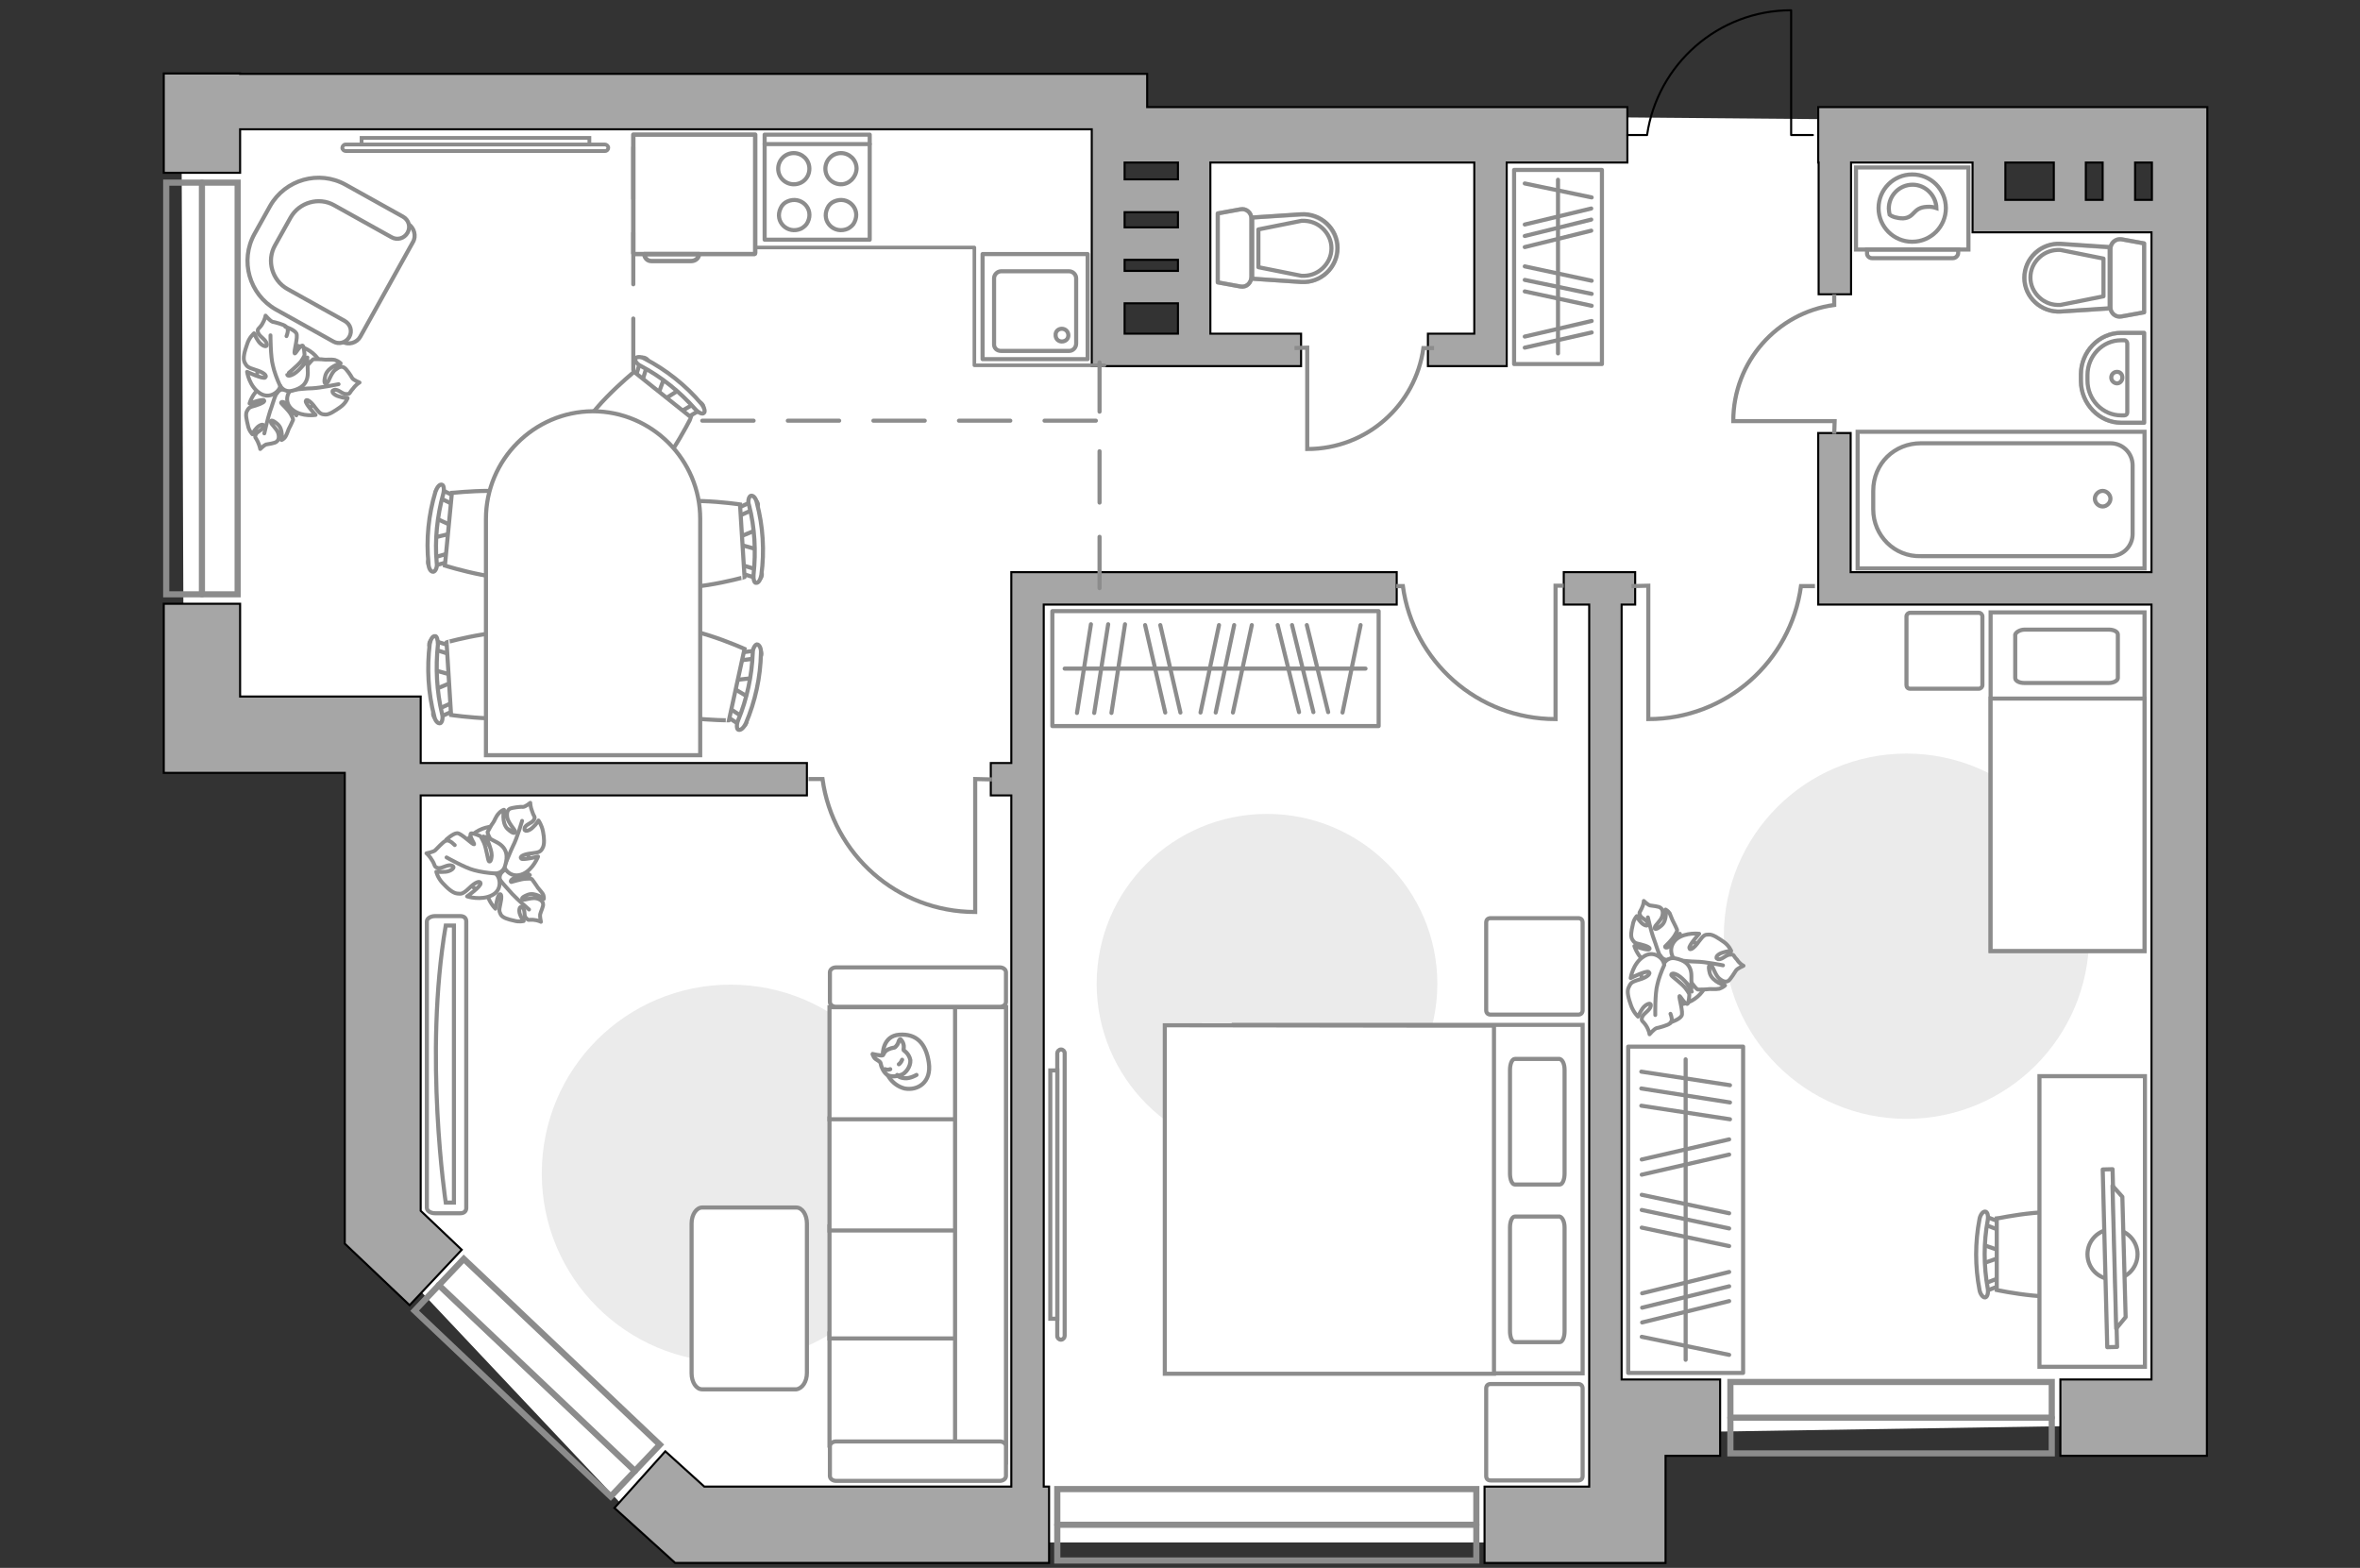 <?xml version="1.0" encoding="utf-8"?>
<!-- Generator: Adobe Illustrator 25.1.0, SVG Export Plug-In . SVG Version: 6.00 Build 0)  -->
<svg version="1.1" id="Слой_1" xmlns="http://www.w3.org/2000/svg" xmlns:xlink="http://www.w3.org/1999/xlink" x="0px" y="0px"
	 viewBox="0 0 575 382" style="enable-background:new 0 0 575 382;" xml:space="preserve">
<rect x="0" y="0" width="575" height="382" fill="#333333" stroke="none"/>
<style type="text/css">
	.st0{fill:#FFFFFF;}
	.st1{fill:#A6A6A6;stroke:#000000;stroke-width:0.5;stroke-miterlimit:10;}
	.st2{fill:none;stroke:#000000;stroke-width:0.5;stroke-linecap:round;stroke-linejoin:round;stroke-miterlimit:10;}
	.st3{fill:none;stroke:#8C8C8C;stroke-linecap:round;stroke-linejoin:round;stroke-miterlimit:10;stroke-dasharray:12.509,8.339;}
	.st4{fill:#FFFFFF;stroke:#8C8C8C;stroke-miterlimit:10;}
	.st5{opacity:0.5;}
	.st6{fill:none;stroke:#8C8C8C;stroke-linecap:round;stroke-linejoin:round;stroke-miterlimit:10;}
	
		.st7{opacity:0.5;fill:none;stroke:#8C8C8C;stroke-linecap:round;stroke-linejoin:round;stroke-miterlimit:10;enable-background:new    ;}
	.st8{fill:none;stroke:#8C8C8C;stroke-width:1.5;stroke-linecap:round;stroke-miterlimit:10;}
	.st9{fill:none;stroke:#8C8C8C;stroke-width:1.5;stroke-linecap:round;stroke-miterlimit:10.001;}
	.st10{fill:#EBEBEB;}
	.st11{fill:none;stroke:#8C8C8C;stroke-miterlimit:10;}
	.st12{fill:#FFFFFF;stroke:#8C8C8C;stroke-width:0.946;stroke-miterlimit:10;}
	.st13{fill:#FFFFFF;stroke:#8C8C8C;stroke-width:0.946;stroke-linecap:round;stroke-linejoin:round;stroke-miterlimit:10;}
	.st14{fill:none;stroke:#8C8C8C;stroke-width:0.946;stroke-linecap:round;stroke-linejoin:round;stroke-miterlimit:10;}
	.st15{fill:#FFFFFF;stroke:#8C8C8C;stroke-width:0.917;stroke-miterlimit:10;}
	.st16{fill:none;stroke:#8C8C8C;stroke-width:1.078;stroke-linecap:round;stroke-linejoin:round;stroke-miterlimit:10;}
	.st17{fill:#FFFFFF;stroke:#8C8C8C;stroke-linecap:round;stroke-linejoin:round;stroke-miterlimit:10;}
	.st18{fill:none;stroke:#8C8C8C;stroke-width:0.875;stroke-linecap:round;stroke-linejoin:round;stroke-miterlimit:10;}
	.st19{fill-rule:evenodd;clip-rule:evenodd;fill:#FFFFFF;fill-opacity:0.1;stroke:#8C8C8C;stroke-miterlimit:10;}
	.st20{fill:#FFFFFF;stroke:#8C8C8C;stroke-width:1;stroke-linecap:round;stroke-linejoin:round;stroke-miterlimit:10.001;}
</style>
<polygon id="bg" class="st0" points="398.5,349.1 533.2,347 534.3,51.8 486.7,49.3 486.7,31.1 451.9,29.1 290.3,27.7 289.6,82.7 
	267,83.5 268,31.1 269.8,20.7 44.2,26.1 44.8,178.4 86,176 86,297.1 160.2,375.8 389.6,375.8 "/>
<g id="plan">
	<path class="st1" d="M537.7,343.4l0.1-317.3h-13.5l0,0H443v13.5h0.1v32.1h7.9V39.6h29.6v17h43.6v82.8h-73.3v-33.9H443v41.8h81.2
		v188.8H502v18.6h35.7V343.4L537.7,343.4z M508.2,48.7v-9.1h4.1v9.1H508.2z M488.6,39.6h11.8v9.1h-11.8V39.6z M524.3,39.6v9.1h-4.1
		v-9.1H524.3z"/>
	<polygon class="st1" points="58.5,147.1 39.9,147.1 39.9,188.3 84,188.3 84,303 99.8,318 112.5,304.5 102.5,295 102.5,193.8 
		196.6,193.8 196.6,185.9 102.5,185.9 102.5,169.7 58.5,169.7 	"/>
	<polygon class="st1" points="162.1,353.6 149.7,367.4 164.5,380.8 255.6,380.8 255.6,362.2 254.3,362.2 254.3,147.3 340.3,147.3 
		340.3,139.4 246.4,139.4 246.4,185.9 241.4,185.9 241.4,193.8 246.4,193.8 246.4,362.2 171.6,362.2 	"/>
	<polygon class="st1" points="405.8,354.7 419.1,354.7 419.1,336.1 395.1,336.1 395.1,147.3 398.4,147.3 398.4,139.4 381,139.4 
		381,147.3 387.2,147.3 387.2,343.4 387.2,343.4 387.2,362.2 361.7,362.2 361.7,380.8 405.8,380.8 	"/>
	<path class="st1" d="M367.1,39.6h29.4V26.1h-117V18h-221v-0.1H39.9v24.2h18.6V31.5H266v8.1l0,0v49.6h21h4h26v-7.9h-22.1V39.6h64.3
		v41.7h-11.3v7.9h19.2V39.6z M287,66h-13v-2.7h13V66z M274,51.7h13v3.7h-13V51.7z M274,81.3v-7.4h13v7.4H274z M287,39.6v4.1h-13
		v-4.1H287z"/>
	<path class="st2" d="M441.7,32.9h-5.3V2.5c-17.8,0-32.6,13.2-35.1,30.4h-4.8"/>
	<line class="st3" x1="267.9" y1="100.3" x2="267.9" y2="88.3"/>
	<polyline class="st3" points="267.9,143.3 267.9,102.5 154.3,102.5 154.3,28.8 	"/>
	<g>
		<g>
			<path id="Vector_135_3_" class="st4" d="M452.6,105.2h69.9v33.3h-69.9V105.2z"/>
			<path id="Vector_136_3_" class="st4" d="M456.4,124.1v-4.5c0-6.7,5.2-11.6,11.6-11.6h46.2c3,0,5.4,2.4,5.4,5.4v16.7
				c0,3-2.4,5.4-5.4,5.4H468C461.6,135.7,456.4,130.5,456.4,124.1z"/>
		</g>
		<path class="st4" d="M510.4,121.5c0-1,0.9-1.9,1.9-1.9c1,0,1.9,0.9,1.9,1.9s-0.9,1.9-1.9,1.9C511.3,123.4,510.4,122.5,510.4,121.5
			z"/>
	</g>
	<g>
		<g class="st5">
			<path class="st6" d="M302.2,69.8l-5.5-1V52l5.5-1c1.4-0.3,2.7,0.8,2.7,2.2v14.2C304.9,68.9,303.7,70.1,302.2,69.8z"/>
			<path class="st6" d="M316.9,52.3c4.8-0.3,8.9,3.5,8.9,8.2s-4.1,8.6-8.9,8.2L305,67.9V53L316.9,52.3z"/>
		</g>
		<g>
			<path class="st6" d="M302.2,69.8l-5.5-1V52l5.5-1c1.4-0.3,2.7,0.8,2.7,2.2v14.2C304.9,68.9,303.7,70.1,302.2,69.8z"/>
			<path class="st6" d="M317,68.7l-11.9-0.8V53l11.9-0.8c4.8-0.3,8.9,3.5,8.9,8.2l0,0C325.9,65.2,321.8,69,317,68.7z"/>
			<path class="st6" d="M306.6,65.1l10.5,2.1c1.9,0.1,3.7-0.5,5.1-1.8c1.4-1.3,2.2-3,2.2-4.9s-0.8-3.6-2.2-4.9s-3.2-1.9-5.1-1.8
				l-10.5,2.1V65.1z"/>
		</g>
	</g>
	<g>
		<g class="st5">
			<path class="st6" d="M516.9,58.3l5.5,1v16.8l-5.5,1c-1.4,0.3-2.7-0.8-2.7-2.2V60.7C514.2,59.2,515.4,58.1,516.9,58.3z"/>
			<path class="st6" d="M502.2,75.9c-4.8,0.3-8.9-3.5-8.9-8.2s4.1-8.6,8.9-8.2l11.9,0.8v14.9L502.2,75.9z"/>
		</g>
		<g>
			<path class="st6" d="M516.9,58.3l5.5,1v16.8l-5.5,1c-1.4,0.3-2.7-0.8-2.7-2.2V60.7C514.2,59.2,515.4,58.1,516.9,58.3z"/>
			<path class="st6" d="M502.1,59.4l11.9,0.8v14.9l-11.9,0.8c-4.8,0.3-8.9-3.5-8.9-8.2l0,0C493.2,62.9,497.3,59.1,502.1,59.4z"/>
			<path class="st6" d="M512.5,63L502,60.9c-1.9-0.1-3.7,0.5-5.1,1.8s-2.2,3-2.2,4.9s0.8,3.6,2.2,4.9s3.2,1.9,5.1,1.8l10.5-2.1V63z"
				/>
		</g>
	</g>
	<g>
		<path class="st7" d="M507,91.2v1.6c0,5.6,4.5,10.2,9.8,10.2h5.6V81.1h-5.6C511.4,81.1,507,85.7,507,91.2z"/>
		<g>
			<path class="st6" d="M508.6,91.4v1.3c0,4.7,3.7,8.5,8.2,8.5h0.8c0.4,0,0.7-0.3,0.7-0.7V83.7c0-0.4-0.3-0.8-0.7-0.8h-0.8
				C512.3,82.9,508.6,86.7,508.6,91.4z"/>
			<path class="st6" d="M515.8,90.6c-0.8,0-1.4,0.6-1.4,1.4s0.7,1.4,1.4,1.4s1.3-0.6,1.3-1.4C517.1,91.2,516.6,90.6,515.8,90.6z"/>
			<path class="st6" d="M507,91.2v1.6c0,5.6,4.5,10.2,9.8,10.2h5.6V81.1h-5.6C511.4,81.1,507,85.7,507,91.2z"/>
		</g>
	</g>
	<g>
		<g>
			<rect x="186.3" y="32.8" class="st6" width="25.6" height="25.6"/>
		</g>
		<line class="st6" x1="211.9" y1="35.1" x2="186.3" y2="35.1"/>
		<path class="st6" d="M204.9,44.9c-2,0-3.8-1.6-3.8-3.8c0-2,1.6-3.8,3.8-3.8c2,0,3.8,1.6,3.8,3.8C208.6,43.2,206.9,44.9,204.9,44.9
			z"/>
		<path class="st6" d="M206.6,55.7c-3.3,1.5-6.6-1.7-5-5c0.3-0.7,0.9-1.3,1.6-1.6c3.3-1.5,6.6,1.7,5,5
			C207.9,54.8,207.3,55.3,206.6,55.7z"/>
		<path class="st6" d="M193.4,44.9c-2,0-3.8-1.6-3.8-3.8c0-2,1.6-3.8,3.8-3.8c2,0,3.8,1.6,3.8,3.8C197.2,43.2,195.6,44.9,193.4,44.9
			z"/>
		<path class="st6" d="M195.2,55.7c-3.3,1.5-6.6-1.7-5-5c0.3-0.7,0.9-1.3,1.6-1.6c3.3-1.5,6.6,1.7,5,5
			C196.5,54.8,195.9,55.3,195.2,55.7z"/>
	</g>
	<g>
		<g>
			<rect x="239.4" y="61.9" class="st6" width="25.6" height="25.6"/>
		</g>
		<path class="st6" d="M243.9,85.5h16.6c0.9,0,1.7-0.8,1.7-1.8V67.8c0-0.9-0.8-1.7-1.7-1.7h-16.6c-0.9,0-1.7,0.8-1.7,1.7v15.9
			C242.1,84.8,242.9,85.5,243.9,85.5z"/>
		<path class="st6" d="M258.7,80.1c0.9,0,1.6,0.7,1.6,1.6s-0.7,1.5-1.6,1.5s-1.5-0.7-1.5-1.5C257.1,80.7,257.9,80.1,258.7,80.1z"/>
	</g>
</g>
<g id="windows">
	<g>
		<g>
			<rect x="40.5" y="44.5" class="st8" width="17.4" height="100.3"/>
			<line class="st8" x1="49.2" y1="144.8" x2="49.2" y2="44.5"/>
		</g>
		<g>
			<rect x="257.6" y="362.8" class="st8" width="102.1" height="17.4"/>
			<line class="st8" x1="257.6" y1="371.5" x2="359.7" y2="371.5"/>
		</g>
		<g>
			<rect x="421.6" y="336.7" class="st8" width="78.3" height="17.4"/>
			<line class="st8" x1="421.6" y1="345.4" x2="499.9" y2="345.4"/>
		</g>
		<g>
			
				<rect x="122.1" y="302.8" transform="matrix(0.688 -0.726 0.726 0.688 -202.815 199.665)" class="st9" width="17.4" height="65.8"/>
			<line class="st8" x1="154.7" y1="358.4" x2="106.9" y2="313.1"/>
		</g>
	</g>
</g>
<g id="furniture_1_">
	<g>
		<path id="Vector_51_3_" class="st10" d="M178,239.9c25.4,0,46,20.6,46,46s-20.6,46-46,46s-46-20.6-46-46
			C132,260.4,152.6,239.9,178,239.9z"/>
	</g>
	<g>
		<g>
			<path class="st11" d="M197,189.8c0,0,2.9,0,3.4,0c2.5,18.3,18.2,32.4,37.2,32.4c0-0.1,0-0.1,0-0.1v-32.3l4.1,0.1"/>
		</g>
	</g>
	<g>
		<g>
			<path class="st11" d="M340.2,142.8c0,0,1.1,0,1.6,0c2.5,18.3,18.2,32.4,37.2,32.4c0-0.1,0-0.1,0-0.1v-32.4h2"/>
		</g>
	</g>
	<g>
		<g>
			<path class="st11" d="M397.5,142.8l4.1-0.1v32.4c0,0,0,0,0,0.1c19,0,34.7-14.1,37.2-32.4c0.5,0,3.4,0,3.4,0"/>
		</g>
	</g>
	<g>
		<g>
			<path class="st11" d="M446.9,71.7c0,0,0,2.2,0,2.6c-13.9,1.9-24.6,13.8-24.6,28.3c0.1,0,0.1,0,0.1,0H447l-0.1,3.1"/>
		</g>
	</g>
	<g>
		<g>
			<path class="st11" d="M315.4,84.8l3.1-0.1v24.6c0,0,0,0,0,0.1c14.5,0,26.4-10.7,28.3-24.6c0.4,0,2.6,0,2.6,0"/>
		</g>
	</g>
	<g>
		<rect x="256.4" y="148.9" class="st6" width="79.5" height="28"/>
		<line class="st6" x1="262.4" y1="173.7" x2="265.8" y2="152.1"/>
		<line class="st6" x1="266.6" y1="173.7" x2="270" y2="152.1"/>
		<line class="st6" x1="316.5" y1="173.5" x2="311.3" y2="152.3"/>
		<line class="st6" x1="320" y1="173.5" x2="314.8" y2="152.3"/>
		<line class="st6" x1="323.6" y1="173.5" x2="318.4" y2="152.3"/>
		<line class="st6" x1="270.8" y1="173.7" x2="274.1" y2="152.1"/>
		<line class="st6" x1="283.9" y1="173.6" x2="279" y2="152.3"/>
		<line class="st6" x1="287.6" y1="173.6" x2="282.7" y2="152.3"/>
		<line class="st6" x1="292.5" y1="173.6" x2="297" y2="152.3"/>
		<line class="st6" x1="300.4" y1="173.6" x2="305" y2="152.3"/>
		<line class="st6" x1="327.1" y1="173.6" x2="331.5" y2="152.3"/>
		<line class="st6" x1="296.2" y1="173.6" x2="300.7" y2="152.3"/>
		<line class="st6" x1="259.4" y1="162.9" x2="332.7" y2="162.9"/>
	</g>
	<g>
		<rect x="396.7" y="255" class="st6" width="28" height="79.5"/>
		<line class="st6" x1="399.9" y1="261.1" x2="421.5" y2="264.4"/>
		<line class="st6" x1="399.9" y1="265.2" x2="421.5" y2="268.6"/>
		<line class="st6" x1="400.1" y1="315.1" x2="421.3" y2="309.9"/>
		<line class="st6" x1="400.1" y1="318.6" x2="421.3" y2="313.4"/>
		<line class="st6" x1="400.1" y1="322.2" x2="421.3" y2="317"/>
		<line class="st6" x1="399.9" y1="269.4" x2="421.5" y2="272.7"/>
		<line class="st6" x1="400" y1="282.5" x2="421.3" y2="277.6"/>
		<line class="st6" x1="400" y1="286.2" x2="421.3" y2="281.3"/>
		<line class="st6" x1="400" y1="291.1" x2="421.3" y2="295.6"/>
		<line class="st6" x1="400" y1="299.1" x2="421.3" y2="303.6"/>
		<line class="st6" x1="400" y1="325.7" x2="421.3" y2="330.1"/>
		<line class="st6" x1="400" y1="294.8" x2="421.3" y2="299.3"/>
		<line class="st6" x1="410.7" y1="258.1" x2="410.7" y2="331.3"/>
	</g>
	<g>
		<rect x="368.9" y="41.4" class="st6" width="21.4" height="47.3"/>
		<line class="st6" x1="387.7" y1="56.2" x2="371.5" y2="60.2"/>
		<line class="st6" x1="387.7" y1="53.5" x2="371.5" y2="57.5"/>
		<line class="st6" x1="387.7" y1="50.8" x2="371.5" y2="54.7"/>
		<line class="st6" x1="387.8" y1="81" x2="371.5" y2="84.7"/>
		<line class="st6" x1="387.8" y1="78.2" x2="371.5" y2="82"/>
		<line class="st6" x1="387.8" y1="74.5" x2="371.5" y2="71"/>
		<line class="st6" x1="387.8" y1="68.4" x2="371.5" y2="64.9"/>
		<line class="st6" x1="387.8" y1="48.1" x2="371.5" y2="44.7"/>
		<line class="st6" x1="387.8" y1="71.6" x2="371.5" y2="68.2"/>
		<line class="st6" x1="379.6" y1="86.1" x2="379.6" y2="43.8"/>
	</g>
	<g>
		<path id="Vector_60_1_" class="st12" d="M113.5,214.2c-2.5-3.9-1.4-9,2.5-11.5s9-1.4,11.5,2.5s1.4,9-2.5,11.5
			C121.2,219.2,116,218,113.5,214.2z"/>
		<path class="st13" d="M118.6,217.2c0.2,2.3,2.1,4.2,2.1,4.2s0.5-3.3,1-3.5c0.5-0.3,0.6,0.7,0.2,2.4s-0.2,1.8,0.1,2.5
			c0.4,0.8,1.8,1.2,3.2,1.5c1.3,0.4,2.4,0.1,2.4,0.1s-0.6-0.7-0.9-1.6c-0.4-1-0.1-2.3,0.6-1.7c0.8,0.7,0.2,2,0.9,2.6
			c0.7,0.7,0.5,0.3,1.7,0.4s1.9,0.5,1.9,0.5s-0.3-1.3-0.2-1.8c0.1-0.6,0.9-2.1,0.7-2.6c0-0.4-0.4-1-1.5-1.3
			c-1.2-0.3-2.9,0.4-3.3,0.3c-0.4-0.1-0.7-0.5,1.1-1.2c1.8-0.7,3.9,1,3.9,1s0.1-0.7-0.3-1.3s-1.3-1.5-1.4-1.8
			c-0.1-0.2-1.2-1.7-1.2-1.7s-0.1-0.2-1.4-0.1c-1.2,0-3.5,0.8-3.6,0.8c-0.2,0-0.4-0.5,0.8-1s3.7-0.7,3.7-0.7s-0.2-0.1-2.1-1.4
			c-1.9-1.3-3.4-0.5-4.6,0.6c-1.2,1.1-0.4,2.4-0.4,2.4C121.1,214.2,118.7,214.9,118.6,217.2z"/>
		<path class="st14" d="M120.2,211.2c0.4,1.2,0.9,2.4,1.8,3.4c0.6,0.8,2.1,2.4,2.8,3.2c1.3,1.4,4.1,3.8,4.1,3.8"/>
		<path class="st13" d="M127.5,212.9c2.4-1.1,3.6-4.2,3.6-4.2s-3.7,0.9-4.1,0.5c-0.5-0.5,0.6-1.1,2.6-1.3c1.9-0.2,2.2-0.5,2.6-1.3
			c0.5-0.8,0.4-2.5,0.1-4c-0.3-1.6-1.1-2.7-1.1-2.7s-0.5,0.9-1.4,1.7c-0.9,0.9-2.2,1.2-2,0.2c0.2-1,1.9-1.2,2.3-2.1
			c0.4-0.8,0-0.6-0.4-1.9c-0.5-1.2-0.5-2.2-0.5-2.2s-1.2,1-1.8,1c-0.6-0.1-2.6,0.2-3.1,0.4c-0.6,0.3-0.9,0.9-0.7,2.2
			c0.2,1.2,1.7,2.8,1.9,3.3c0.1,0.4-0.2,1-1.9-0.6c-1.5-1.6-0.8-4.6-0.8-4.6s-0.6,0.1-1.3,0.9c-0.7,0.7-1.1,2-1.4,2.3
			s-1.3,2.2-1.3,2.2s-0.1,0.3,0.6,1.6c0.5,1.4,2.5,3.3,2.4,3.4c0.1,0.1-0.4,0.7-1.5-0.3c-1.1-1.1-2.5-3.6-2.5-3.6s-0.1,0.1-0.6,2.8
			c-0.5,2.6,1,3.8,2.7,4.5c1.8,0.8,2.8-0.6,2.8-0.6C122.7,211.8,124.6,214.2,127.5,212.9z"/>
		<path class="st14" d="M120.1,214.2c1.3-1,2.2-2.1,2.9-3.5c0.5-1,1.4-3.4,2-4.6c1-1.9,2.2-6.1,2.2-6.1"/>
		<g>
			<path class="st13" d="M108.7,204.6c0,0,1.7-1.6,2.7-1.6s3.7,2.8,4.1,2.7c0.2-0.1-1.2-1.9-0.8-2.6c0.3-0.3,2.3,0.6,2.3,0.6
				s0.2,0.1,0.9,1.6c0.6,1.4,1,4.4,1.2,4.5c0.1,0.2,0.6,0.3,0.7-1.4c0-1.6-1.4-4.5-1.4-4.5s0.2,0,2.8,1.4c2.5,1.4,2.5,3.5,1.9,5.5
				c-0.5,2.1-2.4,2-2.4,2c1.2,0.8,1.8,4-0.8,5.3c-2.7,1.4-6.1,0.3-6.1,0.3s3.4-2.4,3.3-3.2c-0.1-0.7-1.3-0.3-2.8,1.2
				c-1.6,1.5-1.9,1.4-2.9,1.3c-1.1-0.1-2.4-1.3-3.6-2.6s-1.5-2.7-1.5-2.7s1,0.1,2.3,0c1.2-0.1,2.6-1.1,1.5-1.5
				c-1-0.4-2.3,0.7-3.3,0.6c-1.1-0.3-0.7-0.5-1.4-1.7c-0.8-1.4-1.5-1.9-1.5-1.9s1.6-0.3,2.1-0.7c0.5-0.5,2-2.1,2.5-2.3
				c0.6-0.3,1.3,0,2.3,1"/>
			<path class="st14" d="M120.5,212.8c-1.6-0.1-3.6-0.4-5-0.8c-2.1-0.5-6.7-3.1-6.7-3.1"/>
		</g>
	</g>
	<g>
		<path id="Vector_60_3_" class="st12" d="M63.5,88.4c2.2-4.1,7.3-5.5,11.3-3.3c4.1,2.2,5.5,7.3,3.3,11.3c-2.2,4.1-7.3,5.5-11.3,3.3
			C62.9,97.6,61.4,92.5,63.5,88.4z"/>
		<path class="st13" d="M63.5,94.5c-2,1.2-2.7,3.8-2.7,3.8s3-1.1,3.5-0.8c0.4,0.3-0.4,0.8-2,1.3c-1.6,0.4-1.7,0.6-2.1,1.3
			c-0.5,0.8-0.1,2.2,0.2,3.5c0.2,1.3,1.1,2.2,1.1,2.2s0.3-0.8,1-1.5c0.7-0.8,1.9-1.2,1.7-0.4c-0.2,0.9-1.6,1.2-1.9,2
			c-0.3,0.8,0,0.6,0.5,1.7s0.6,1.8,0.6,1.8s0.9-0.9,1.4-1.1c0.5-0.1,2.2-0.3,2.6-0.7c0.4-0.3,0.7-0.9,0.4-2s-1.8-2.3-1.8-2.7
			c-0.2-0.4,0.1-0.9,1.6,0.4s1,3.9,1,3.9s0.6-0.2,1-0.9s0.7-1.8,0.9-2.1c0.2-0.3,0.9-1.9,0.9-1.9s0.1-0.2-0.5-1.3
			c-0.6-1.1-2.3-2.6-2.4-2.8s0.3-0.6,1.3,0.2c1.1,0.8,2.4,2.8,2.4,2.8s0-0.2,0.3-2.5s-1.2-3.1-2.7-3.7c-1.6-0.6-2.3,0.8-2.3,0.8
			C67.2,95,65.4,93.4,63.5,94.5z"/>
		<path class="st14" d="M69.4,93c-0.9,0.9-1.7,2-2.2,3.2c-0.4,0.8-1,3-1.4,4c-0.6,1.8-1.4,5.4-1.4,5.4"/>
		<path class="st13" d="M71.5,100c2.2,1.6,5.4,1.1,5.4,1.1s-2.6-2.8-2.4-3.4c0.1-0.6,1.2,0,2.3,1.6c1.2,1.6,1.5,1.6,2.4,1.7
			c1,0.1,2.4-0.9,3.7-1.8c1.4-1,1.8-2.2,1.8-2.2s-1,0-2.1-0.4c-1.2-0.3-2.2-1.3-1.2-1.6s2,1.1,3,1c1,0,0.6-0.2,1.6-1.3
			c0.8-1.1,1.6-1.5,1.6-1.5s-1.5-0.6-1.8-1.1c-0.3-0.6-1.4-2.2-1.9-2.5c-0.6-0.4-1.2-0.3-2.2,0.5c-1,0.7-1.6,2.9-2,3.2
			s-1,0.3-0.4-1.9c0.7-2.1,3.7-2.9,3.7-2.9s-0.5-0.5-1.4-0.8c-0.9-0.2-2.3,0-2.7-0.1s-2.5-0.1-2.5-0.1s-0.3,0.1-1.2,1.2
			s-1.7,3.7-1.8,3.8c0,0.1-0.8,0.1-0.4-1.5c0.3-1.5,1.9-3.9,1.9-3.9s-0.2,0-2.8,0.9s-2.9,2.7-2.7,4.6s1.9,2.1,1.9,2.1
			C70,95.4,69,98.2,71.5,100z"/>
		<path class="st14" d="M66.7,94.2c1.4,0.6,2.9,0.9,4.4,0.8c1.1-0.1,3.6-0.4,5-0.4c2.1-0.1,6.4-1,6.4-1"/>
		<g>
			<path class="st13" d="M69.5,79.6c0,0,2.2,0.7,2.7,1.6s-0.7,4.5-0.4,4.9c0.2,0.2,1.2-1.9,1.9-1.9c0.4,0.1,0.5,2.3,0.5,2.3
				s0,0.3-0.9,1.6c-1,1.2-3.3,3-3.3,3.1c-0.1,0.2,0.2,0.7,1.6-0.1s3.3-3.4,3.3-3.4s0,0.2,0.1,3.1c0,2.9-1.8,3.9-3.8,4.4
				c-2.1,0.5-2.9-1.2-2.9-1.2c-0.2,1.4-2.6,3.4-5,1.8c-2.6-1.7-3.1-5.2-3.1-5.2s3.8,1.8,4.4,1.4c0.6-0.5-0.4-1.3-2.4-1.9
				c-2-0.6-2.1-0.9-2.6-1.8c-0.5-1,0-2.7,0.6-4.4c0.5-1.7,1.7-2.7,1.7-2.7s0.4,1,1.1,2s2.2,1.7,2,0.6s-1.7-1.7-2.1-2.7
				c-0.3-1.1,0.1-0.8,0.9-2c0.8-1.3,0.9-2.2,0.9-2.2s1.1,1.3,1.7,1.5c0.6,0.1,2.8,0.7,3.2,1.1c0.6,0.4,0.7,1.1,0.2,2.4"/>
			<path class="st14" d="M68.2,93.9c-0.7-1.5-1.4-3.4-1.7-4.8c-0.6-2.1-0.6-7.4-0.6-7.4"/>
		</g>
	</g>
	<g>
		<path id="Vector_51_2_" class="st10" d="M464.5,183.6c24.5,0,44.5,19.9,44.5,44.5s-19.9,44.5-44.5,44.5
			c-24.5,0-44.5-19.9-44.5-44.5C420,203.4,440,183.6,464.5,183.6z"/>
	</g>
	<g>
		<path id="Vector_51_4_" class="st10" d="M308.7,198.3c22.9,0,41.5,18.6,41.5,41.4s-18.7,41.5-41.5,41.5
			c-22.9,0-41.5-18.7-41.5-41.5C267.2,216.7,285.9,198.3,308.7,198.3z"/>
	</g>
	<g>
		<path class="st4" d="M257.6,256.6c0-0.4,0.4-0.9,0.9-0.9s0.9,0.4,0.9,0.9v68.9c0,0.4-0.4,0.9-0.9,0.9s-0.9-0.4-0.9-0.9V256.6z"/>
		<rect x="255.9" y="260.8" class="st4" width="1.7" height="60.5"/>
	</g>
	<g>
		<path class="st15" d="M147.4,35.2c0.3,0,0.8,0.3,0.8,0.8c0,0.4-0.3,0.8-0.8,0.8H84.2c-0.3,0-0.8-0.3-0.8-0.8
			c0-0.3,0.3-0.8,0.8-0.8H147.4z"/>
		<rect x="88.1" y="33.6" class="st15" width="55.5" height="1.6"/>
	</g>
	<g>
		<path id="Vector_8_3_" class="st16" d="M154.6,61.9h29.2c0.1,0,0.2-0.1,0.2-0.2V32.8h-29.7v28.9C154.4,61.8,154.4,61.9,154.6,61.9
			z"/>
		<path id="Vector_9_2_" class="st16" d="M170.3,61.9H157c0,0.9,0.7,1.7,1.7,1.7h9.7C169.4,63.6,170.3,62.9,170.3,61.9z"/>
	</g>
	<g>
		<path id="Vector_90_1_" class="st4" d="M104,294.3c0,0.7,0.9,1.3,2,1.3h6.1c1.1,0,1.5-0.6,1.5-1.3v-69.8c0-0.7-0.4-1.3-1.5-1.3
			H106c-1.1,0-2,0.6-2,1.3V294.3z"/>
		<path id="Vector_91_1_" class="st4" d="M110.6,225.5V293h-2c0,0-5.4-35.8,0-67.5H110.6z"/>
	</g>
	<g>
		<g>
			<path id="Vector_98_4_" class="st4" d="M300.6,334.6v-84.9h85v84.9H300.6z"/>
			<path id="Vector_99_4_" class="st4" d="M283.8,249.8v84.9H364v-74.8v-10h-10.9L283.8,249.8z"/>
			<path id="Vector_100_4_" class="st6" d="M381.2,299.1v25.2c0,1.5-0.5,2.7-1.2,2.7h-10.9c-0.7,0-1.2-1.2-1.2-2.7v-25.2
				c0-1.5,0.5-2.7,1.2-2.7H380C380.7,296.6,381.2,297.7,381.2,299.1z"/>
			<path id="Vector_101_4_" class="st6" d="M381.2,260.7v25.2c0,1.5-0.5,2.7-1.2,2.7h-10.9c-0.7,0-1.2-1.2-1.2-2.7v-25.2
				c0-1.5,0.5-2.7,1.2-2.7H380C380.7,258.2,381.2,259.2,381.2,260.7z"/>
		</g>
		<path id="Vector_5_3_" class="st17" d="M363.2,223.7h21.3c0.7,0,1.1,0.4,1.1,1.1v21.3c0,0.7-0.4,1.1-1.1,1.1h-21.3
			c-0.7,0-1.1-0.4-1.1-1.1v-21.3C362.1,224.1,362.5,223.7,363.2,223.7z"/>
		<path id="Vector_5_4_" class="st17" d="M363.2,337.2h21.3c0.7,0,1.1,0.4,1.1,1.1v21.3c0,0.7-0.4,1.1-1.1,1.1h-21.3
			c-0.7,0-1.1-0.4-1.1-1.1v-21.3C362.1,337.6,362.5,337.2,363.2,337.2z"/>
	</g>
	<polyline class="st18" points="184,60.3 237.4,60.3 237.4,89 266.6,89 269.1,89 	"/>
	<g>
		<path id="Vector_84_1_" class="st17" d="M196.6,334.5v-36.4c0-2.1-1.1-3.9-2.6-3.9h-22.9c-1.4,0-2.6,1.7-2.6,3.9v36.5
			c0,2.1,1.1,3.9,2.6,3.9H194C195.5,338.3,196.6,336.6,196.6,334.5z"/>
	</g>
	<g>
		<g>
			<path class="st4" d="M452.2,60.8h27.4v-20h-27.4V60.8z"/>
			<path class="st19" d="M456.1,62.9h19.7c0.7,0,1.3-0.6,1.3-1.3v-0.8h-22.2v0.8C454.8,62.3,455.4,62.9,456.1,62.9z"/>
		</g>
		<g>
			<circle class="st4" cx="465.9" cy="50.7" r="8.2"/>
			<path class="st4" d="M463.7,53.2c2.9-0.2,2.3-2.6,5.7-2.8c1.1-0.1,1.8,0.1,2.4,0.3c-0.1-3.1-2.7-5.7-5.8-5.7
				c-3.2,0-5.8,2.6-5.8,5.8c0,0.5,0.1,1,0.2,1.5C461,52.8,462.2,53.2,463.7,53.2z"/>
		</g>
	</g>
	<g>
		<path id="Vector_60_2_" class="st12" d="M404,229.2c4-2.2,9.1-0.9,11.4,3.2c2.2,4,0.9,9.1-3.2,11.4c-4,2.2-9.1,0.9-11.4-3.2
			C398.7,236.5,400.1,231.5,404,229.2z"/>
		<path class="st13" d="M404.6,232.9c0,0,0.7,1.4,2.3,0.8s2.9-1.4,2.7-3.7c-0.3-2.3-0.3-2.5-0.3-2.5s-1.3,2.1-2.3,2.9
			s-1.4,0.4-1.3,0.2c0.1-0.1,1.8-1.7,2.4-2.8c0.7-1.1,0.5-1.3,0.5-1.3s-0.7-1.6-0.9-1.9c-0.2-0.3-0.6-1.4-0.9-2.1
			c-0.4-0.6-1-0.9-1-0.9s0.5,2.6-1,3.9c-1.5,1.3-1.8,0.8-1.6,0.4c0-0.4,1.5-1.6,1.8-2.7c0.3-1.1,0-1.7-0.4-2
			c-0.4-0.4-2.1-0.5-2.6-0.6c-0.6-0.2-1.5-1.1-1.5-1.1s0,0.8-0.5,1.8c-0.5,1.1-0.7,0.9-0.4,1.7s1.6,1,1.9,2c0.2,0.9-1,0.5-1.7-0.3
			c-0.7-0.7-1-1.5-1-1.5s-0.8,0.8-1,2.2c-0.3,1.3-0.6,2.7-0.1,3.5c0.4,0.6,0.5,0.9,2.1,1.2c1.6,0.4,2.5,0.9,2,1.2s-3.6-0.8-3.6-0.8
			s0.8,2.6,2.7,3.8C402.7,235.5,404.4,234,404.6,232.9z"/>
		<path class="st14" d="M401.5,223.5c0,0,0.8,3.6,1.5,5.4c0.4,1,1,3.2,1.5,4c0.4,1.2,1.3,2.3,2.2,3.1"/>
		<path class="st13" d="M408.5,234.2c0,0-1.7,0.2-1.9,2.1s0.2,3.7,2.8,4.5s2.8,0.8,2.8,0.8s-1.6-2.4-2-3.9s0.4-1.5,0.4-1.5
			c0.1,0,1,2.7,1.9,3.7c0.9,1.2,1.2,1.2,1.2,1.2s2.1,0,2.5-0.1s1.7,0.1,2.7-0.1c0.9-0.3,1.4-0.8,1.4-0.8s-3-0.8-3.7-2.9
			c-0.6-2.2,0-2.2,0.4-1.9s1,2.5,2,3.2c1,0.8,1.7,0.8,2.2,0.4c0.4-0.3,1.5-2,1.8-2.5c0.4-0.5,1.8-1.1,1.8-1.1s-0.9-0.4-1.6-1.5
			c-1-1-0.6-1.3-1.6-1.2c-1-0.1-2,1.3-3,1.1c-1-0.3,0-1.3,1.1-1.6c1.1-0.4,2.1-0.4,2.1-0.4s-0.5-1.3-1.8-2.2
			c-1.3-0.9-2.7-1.9-3.7-1.8c-0.9,0-1.2,0.1-2.4,1.7c-1.1,1.6-2.2,2.3-2.3,1.6c-0.2-0.6,2.4-3.5,2.4-3.5s-3.2-0.4-5.4,1.2
			C406.2,230.7,407.3,233.5,408.5,234.2z"/>
		<path class="st14" d="M419.8,235.2c0,0-4.4-0.9-6.5-0.9c-1.3,0-3.9-0.3-5-0.4c-1.5-0.1-3,0.2-4.4,0.9"/>
		<g>
			<path class="st13" d="M407,247c0.5,1.3,0.4,2.1-0.2,2.4c-0.5,0.4-2.6,1-3.2,1.1c-0.6,0.2-1.7,1.5-1.7,1.5s-0.1-1-0.9-2.2
				s-1.2-0.9-0.9-2c0.4-1,1.9-1.6,2.1-2.7c0.2-1.1-1.3-0.4-2,0.6s-1.1,2-1.1,2s-1.1-1-1.7-2.7s-1.1-3.4-0.6-4.4s0.5-1.3,2.5-1.9
				c2.1-0.6,3-1.5,2.4-1.9s-4.4,1.5-4.4,1.5s0.5-3.5,3.1-5.2c2.4-1.7,4.8,0.3,5,1.7c0,0,0.8-1.7,2.8-1.3s3.9,1.4,3.9,4.3
				c0,2.9,0,3.1,0,3.1s-1.9-2.5-3.3-3.3s-1.7-0.2-1.6,0c0,0.2,2.4,1.9,3.4,3.1c1,1.3,1,1.6,1,1.6s-0.1,2.2-0.5,2.3
				c-0.7,0-1.8-2.1-1.9-1.9c-0.2,0.3,1,4,0.5,4.8c-0.5,0.9-2.7,1.6-2.7,1.6"/>
			<path class="st14" d="M403.3,247.3c0,0-0.1-5.3,0.5-7.4c0.3-1.4,1-3.3,1.7-4.8"/>
		</g>
	</g>
	<g>
		<g>
			<g id="Group_2_23_">
				<g id="Group_3_23_">
					<path id="Vector_10_23_" class="st4" d="M105.6,163.2l5,1.4l0.1,1.4l-4.8,2L105.6,163.2z"/>
				</g>
				<g id="Group_4_23_">
					<path id="Vector_11_23_" class="st4" d="M111,172.3c0,0.4-0.2,0.9-0.5,0.9l-4,1.8c-0.4,0.2-0.7-0.1-0.9-0.7s0.1-1.1,0.4-1.2
						l4-1.8c0.4-0.2,0.7,0.1,0.9,0.7C111,172.2,111,172.2,111,172.3z"/>
				</g>
				<g id="Group_5_23_">
					<path id="Vector_12_23_" class="st4" d="M110.1,158.2c0,0.1,0,0.1,0,0.3c-0.1,0.6-0.4,0.9-0.8,0.8l-4.2-1.3
						c-0.4-0.1-0.6-0.7-0.5-1.2c0.1-0.6,0.4-0.9,0.8-0.8l4.2,1.3C109.8,157.4,110.1,157.8,110.1,158.2z"/>
				</g>
				<path id="Vector_13_23_" class="st4" d="M129.6,155.2c3.3,2.9,4,14.5,1.1,17.7c-3.4,3.9-20.8,1.3-20.8,1.3l-1.1-17.7
					C108.7,156.5,125.7,151.8,129.6,155.2z"/>
				<path id="Vector_14_23_" class="st4" d="M106.7,157c-0.6,5.7-0.3,11.5,1,16.9c0.3,1.1,0,2.1-0.4,2.3c-0.6,0.2-1.3-0.6-1.5-1.7
					c-1.5-5.7-1.8-11.8-1.1-17.6c0.2-1.1,0.7-2,1.3-1.9C106.4,154.9,106.7,155.9,106.7,157z"/>
			</g>
			<g id="Group_2_25_">
				<g id="Group_3_25_">
					<path id="Vector_10_25_" class="st4" d="M182.4,169.9l-4.5-2.7l0.3-1.4l5.2-0.6L182.4,169.9z"/>
				</g>
				<g id="Group_4_25_">
					<path id="Vector_11_25_" class="st4" d="M179.8,159.7c0.1-0.4,0.5-0.8,0.7-0.7l4.3-0.6c0.4,0,0.7,0.3,0.7,0.9s-0.4,1.1-0.7,1
						l-4.3,0.6c-0.4,0-0.7-0.3-0.7-0.9C179.7,159.8,179.7,159.8,179.8,159.7z"/>
				</g>
				<g id="Group_5_25_">
					<path id="Vector_12_25_" class="st4" d="M176.8,173.5c0-0.1,0-0.1,0.1-0.3c0.3-0.5,0.6-0.7,1-0.5l3.7,2.4
						c0.4,0.2,0.4,0.8,0.1,1.3s-0.6,0.7-1,0.5l-3.7-2.4C176.9,174.4,176.7,173.9,176.8,173.5z"/>
				</g>
				<path id="Vector_13_25_" class="st4" d="M157.2,171.1c-2.4-3.7,0.1-15,3.8-17.4c4.4-2.8,20.4,4.4,20.4,4.4l-3.8,17.4
					C177.6,175.5,160,175.5,157.2,171.1z"/>
				<path id="Vector_14_25_" class="st4" d="M179.8,175.6c2.2-5.3,3.4-11,3.6-16.5c0-1.2,0.6-2,1-2.1c0.6,0,1.1,1,1,2.1
					c-0.1,5.9-1.4,11.8-3.7,17.2c-0.5,1-1.2,1.7-1.8,1.5C179.5,177.7,179.4,176.6,179.8,175.6z"/>
			</g>
			<g id="Group_2_26_">
				<g id="Group_3_26_">
					<path id="Vector_10_26_" class="st4" d="M184.6,133.9l-5-1.4l-0.1-1.4l4.8-2L184.6,133.9z"/>
				</g>
				<g id="Group_4_26_">
					<path id="Vector_11_26_" class="st4" d="M179.2,124.7c0-0.4,0.2-0.9,0.5-0.9l4-1.8c0.4-0.2,0.7,0.1,0.9,0.6s-0.1,1.1-0.3,1.2
						l-4,1.8c-0.4,0.2-0.7-0.1-0.9-0.6C179.2,124.9,179.2,124.9,179.2,124.7z"/>
				</g>
				<g id="Group_5_26_">
					<path id="Vector_12_26_" class="st4" d="M180.1,138.8c0-0.1,0-0.1,0-0.3c0.1-0.6,0.4-0.9,0.8-0.8l4.2,1.3
						c0.4,0.1,0.6,0.7,0.5,1.2c-0.1,0.6-0.4,0.9-0.8,0.8l-4.2-1.3C180.4,139.6,180.1,139.2,180.1,138.8z"/>
				</g>
				<path id="Vector_13_26_" class="st4" d="M160.6,141.9c-3.3-2.9-4-14.4-1.1-17.7c3.4-3.9,20.8-1.3,20.8-1.3l1.1,17.7
					C181.5,140.6,164.5,145.3,160.6,141.9z"/>
				<path id="Vector_14_26_" class="st4" d="M183.6,140c0.6-5.7,0.3-11.5-1.1-16.9c-0.4-1.1,0-2.1,0.4-2.3c0.6-0.2,1.3,0.6,1.5,1.7
					c1.5,5.7,1.9,11.7,1.1,17.6c-0.2,1.1-0.7,2-1.3,1.9C183.8,142.1,183.5,141.1,183.6,140z"/>
			</g>
			<g id="Group_2_27_">
				<g id="Group_3_27_">
					<path id="Vector_10_27_" class="st4" d="M165.6,94.9l-4.4,2.8l-1.1-0.9l1.8-4.9L165.6,94.9z"/>
				</g>
				<g id="Group_4_27_">
					<path id="Vector_11_27_" class="st4" d="M155.2,92.7c-0.3-0.3-0.5-0.7-0.3-1l1.3-4.2c0.2-0.4,0.5-0.5,1.1-0.2s0.8,0.8,0.6,1
						l-1.3,4.2c-0.2,0.4-0.5,0.5-1.1,0.2C155.3,92.8,155.3,92.8,155.2,92.7z"/>
				</g>
				<g id="Group_5_27_">
					<path id="Vector_12_27_" class="st4" d="M166.2,101.5c-0.1-0.1-0.1-0.1-0.2-0.2c-0.4-0.5-0.4-0.9,0-1.1l3.8-2.2
						c0.4-0.2,0.9,0,1.3,0.5s0.4,0.9,0,1.1l-3.8,2.2C167.1,101.8,166.5,101.8,166.2,101.5z"/>
				</g>
				<path id="Vector_13_27_" class="st4" d="M155.4,118c-4.4,0.5-13.4-6.7-13.9-11.1c-0.6-5.2,13-16.3,13-16.3l13.9,11.1
					C168.4,101.7,160.6,117.4,155.4,118z"/>
				<path id="Vector_14_27_" class="st4" d="M169.4,99.7c-3.8-4.3-8.3-7.9-13.2-10.5c-1.1-0.5-1.6-1.4-1.4-1.8
					c0.2-0.5,1.3-0.6,2.3,0c5.2,2.7,10,6.5,13.8,11c0.7,0.9,1,1.9,0.6,2.2C171.2,101,170.2,100.6,169.4,99.7z"/>
			</g>
			<g id="Group_2_24_">
				<g id="Group_3_24_">
					<path id="Vector_10_24_" class="st4" d="M106,126.2l4.8,2.2l-0.1,1.4l-5.1,1.2L106,126.2z"/>
				</g>
				<g id="Group_4_24_">
					<path id="Vector_11_24_" class="st4" d="M109.9,136.1c0,0.4-0.4,0.8-0.6,0.8l-4.2,1.1c-0.4,0.1-0.7-0.2-0.8-0.8
						s0.2-1.1,0.5-1.1l4.2-1.2c0.4-0.1,0.7,0.2,0.8,0.8C109.9,135.9,109.9,135.9,109.9,136.1z"/>
				</g>
				<g id="Group_5_24_">
					<path id="Vector_12_24_" class="st4" d="M111.3,122c0,0.1,0,0.1,0,0.3c-0.2,0.5-0.5,0.8-0.9,0.6l-3.9-1.9
						c-0.4-0.2-0.5-0.8-0.3-1.3s0.5-0.8,0.9-0.6l3.9,1.9C111.1,121.2,111.3,121.6,111.3,122z"/>
				</g>
				<path id="Vector_13_24_" class="st4" d="M130.9,122.1c2.8,3.4,1.7,14.9-1.7,17.7c-4,3.3-20.8-2-20.8-2l1.7-17.7
					C110.2,120.1,127.6,118.1,130.9,122.1z"/>
				<path id="Vector_14_24_" class="st4" d="M108,120.3c-1.5,5.5-2.1,11.3-1.6,16.8c0.2,1.1-0.3,2.1-0.8,2.2c-0.6,0.1-1.2-0.8-1.2-2
					c-0.6-5.9,0-11.9,1.7-17.5c0.4-1.1,1-1.9,1.6-1.7C108.1,118.2,108.3,119.2,108,120.3z"/>
			</g>
			<g>
				<g>
					<path class="st4" d="M118.4,126.4V184h52.2v-57.6c0-14.3-11.7-26.2-26.2-26.2C130.1,100.3,118.4,112,118.4,126.4z"/>
				</g>
			</g>
		</g>
		<g>
			<path id="Vector_54_3_" class="st4" d="M245.1,352.2v-27.3h-43v27.3H245.1z"/>
			<path id="Vector_55_3_" class="st4" d="M245.1,326.1v-27.3h-43v27.3H245.1z"/>
			<path id="Vector_56_4_" class="st4" d="M245.1,299.8v-27.3h-43v27.3H245.1z"/>
			<path id="Vector_56_3_" class="st4" d="M245.1,272.7v-27.3h-43v27.3L245.1,272.7z"/>
			<path id="Vector_57_3_" class="st4" d="M232.7,353l12.4,3.2V245.4h-12.4V353z"/>
			<path id="Vector_58_3_" class="st4" d="M243.6,351.2h-39.9c-0.8,0-1.5,0.5-1.5,1.2v7.2c0,0.7,0.7,1.2,1.5,1.2h39.9
				c0.8,0,1.5-0.5,1.5-1.2v-7.2C245.1,351.7,244.4,351.2,243.6,351.2z"/>
			<path id="Vector_59_3_" class="st4" d="M243.6,235.7h-39.9c-0.8,0-1.5,0.5-1.5,1.2v7.2c0,0.7,0.7,1.2,1.5,1.2h39.9
				c0.8,0,1.5-0.5,1.5-1.2v-7.2C245.1,236.2,244.4,235.7,243.6,235.7z"/>
			<g>
				<path class="st17" d="M215.1,256.9c0,0-0.1-4.5,4-4.8s6.5,2,7.2,6.8c0.7,4.8-2.7,6.9-5.9,6.3
					C217.3,264.4,215.1,261.4,215.1,256.9z"/>
				<path class="st17" d="M218,255.2c0,0,0.7-0.5,0.9-1.3s0.5-0.7,0.5-0.7s0.9,0.8,0.8,2c-0.1,0.7,0,0.7,0,0.7s1.3,0.8,1.6,2.4
					c0.1,1.6-1.2,3.3-2.3,3.6c-1.1,0.4-2.5,0.5-3.3,0s-1.5-1.9-1.6-2.7s-1.3-0.9-1.7-1.7c-0.4-0.8-0.3-0.7-0.3-0.7s2.1,0.5,2.5,0.3
					C215.5,256.7,215.3,255.7,218,255.2z"/>
				<path class="st17" d="M219,259.3c0,0,0.5-0.3,0.8-1.1"/>
				<path class="st17" d="M216.9,260.5c0,0-0.7,0.3-1.2,0"/>
				<path class="st6" d="M218.6,261.9c0,0,0.3,0.7,1.9,0.8c1.3,0.1,2.8-0.8,2.8-0.8"/>
			</g>
		</g>
		<g>
			<g>
				<path id="Vector_2_1_" class="st4" d="M522.5,231.7H485v-82.5h37.5V231.7z"/>
				<path id="Vector_3_1_" class="st4" d="M485,231.7h37.5v-61.5h-33.1H485v8.4V231.7z"/>
				<path id="Vector_4_1_" class="st6" d="M493.3,153.4h20.5c1.2,0,2.2,0.5,2.2,1.2v10.6c0,0.6-1,1.2-2.2,1.2h-20.6
					c-1.2,0-2.2-0.5-2.2-1.2v-10.6C491.2,154,492.2,153.4,493.3,153.4z"/>
			</g>
			<path id="Vector_5_2_" class="st17" d="M464.5,166.9v-16.7c0-0.5,0.4-0.9,0.9-0.9h16.7c0.5,0,0.9,0.4,0.9,0.9v16.7
				c0,0.5-0.4,0.9-0.9,0.9h-16.7C464.8,167.8,464.5,167.4,464.5,166.9z"/>
		</g>
		<g>
			<g id="Group_2_6_">
				<g id="Group_3_6_">
					<path id="Vector_10_6_" class="st4" d="M482.9,303.2l4.9,1.7v1.3l-4.9,1.7V303.2z"/>
				</g>
				<g id="Group_4_6_">
					<path id="Vector_11_6_" class="st4" d="M487.6,312.4c0,0.4-0.2,0.8-0.5,0.9l-3.9,1.5c-0.4,0.1-0.7-0.1-0.8-0.7
						c-0.1-0.5,0.1-1.1,0.4-1.1l3.9-1.5c0.4-0.1,0.7,0.1,0.8,0.7C487.6,312.3,487.6,312.3,487.6,312.4z"/>
				</g>
				<g id="Group_5_6_">
					<path id="Vector_12_6_" class="st4" d="M487.6,298.7c0,0.1,0,0.1,0,0.2c-0.1,0.5-0.4,0.8-0.8,0.7l-3.9-1.5
						c-0.4-0.1-0.6-0.7-0.4-1.2c0.1-0.5,0.4-0.8,0.8-0.7l3.9,1.5C487.4,297.8,487.6,298.2,487.6,298.7z"/>
				</g>
				<path id="Vector_13_6_" class="st4" d="M506.8,296.9c3.1,3.1,3.1,14.3,0,17.4c-3.6,3.6-20.3,0-20.3,0v-17.4
					C486.5,296.9,503.2,293.3,506.8,296.9z"/>
				<path id="Vector_14_6_" class="st4" d="M484.3,297.3c-1,5.4-1,11.1,0,16.6c0.2,1.1-0.1,2.1-0.6,2.2c-0.5,0.1-1.2-0.7-1.4-1.8
					c-1.1-5.7-1.1-11.6,0-17.3c0.2-1.1,0.9-1.9,1.4-1.8C484.2,295.2,484.5,296.2,484.3,297.3z"/>
			</g>
			<path id="Vector_36_2_" class="st4" d="M496.9,333v-70.8h25.7v57.2V333H496.9z"/>
			<g>
				<circle class="st17" cx="514.7" cy="305.6" r="6.1"/>
				<g>
					
						<rect x="512.7" y="284.8" transform="matrix(1 -2.553948e-02 2.553948e-02 1 -7.659 13.224)" class="st20" width="2.4" height="43.3"/>
					<polygon class="st17" points="517.9,320.9 517.1,291.6 514.7,288.9 515.6,323.7 					"/>
				</g>
			</g>
		</g>
		<g>
			<path id="Vector_37_1_" class="st4" d="M100.6,59L87.8,82c-0.8,1.5-2.9,2.2-4.4,1.2l-15.9-8.9c-5.8-3.2-7.9-10.6-4.6-16.4
				l4.3-7.6c3.2-5.8,10.6-7.9,16.4-4.6l15.9,8.9C100.9,55.5,101.5,57.5,100.6,59z"/>
			<path id="Vector_38_1_" class="st4" d="M99.3,56.7c-0.8,1.4-2.5,1.9-3.9,1.1l-14-7.8c-3.7-2.1-8.5-0.7-10.6,3L67,59.8
				c-2.1,3.7-0.7,8.5,3,10.6l14,7.8c1.4,0.8,1.9,2.5,1.1,3.9s-2.5,1.9-3.9,1.1l-14-7.8C60.7,71.7,58.4,63.5,62,57l3.8-6.8
				c3.7-6.5,11.9-8.8,18.4-5.2l14,7.8C99.6,53.6,100.1,55.3,99.3,56.7z"/>
		</g>
	</g>
</g>
<g id="points">
	<path id="bedroom_x5F_1" class="st6" d="M313.9,303.6"/>
	<path id="bedroom_x5F_2" class="st6" d="M460.2,248.9"/>
	<path id="bedroom_x5F_3" class="st6" d="M113.6,78.2"/>
	<path id="bedroom_x5F_4" class="st6" d="M157.7,268.6"/>
	<path id="kitchen_1_" class="st6" d="M196.6,78.2"/>
	<path id="hallway_1_" class="st6" d="M381,113.2"/>
	<path id="wc_x5F_bathroom_1_" class="st6" d="M473.8,85.5"/>
	<path id="wc" class="st6" d="M339.4,53.7"/>
</g>
</svg>
